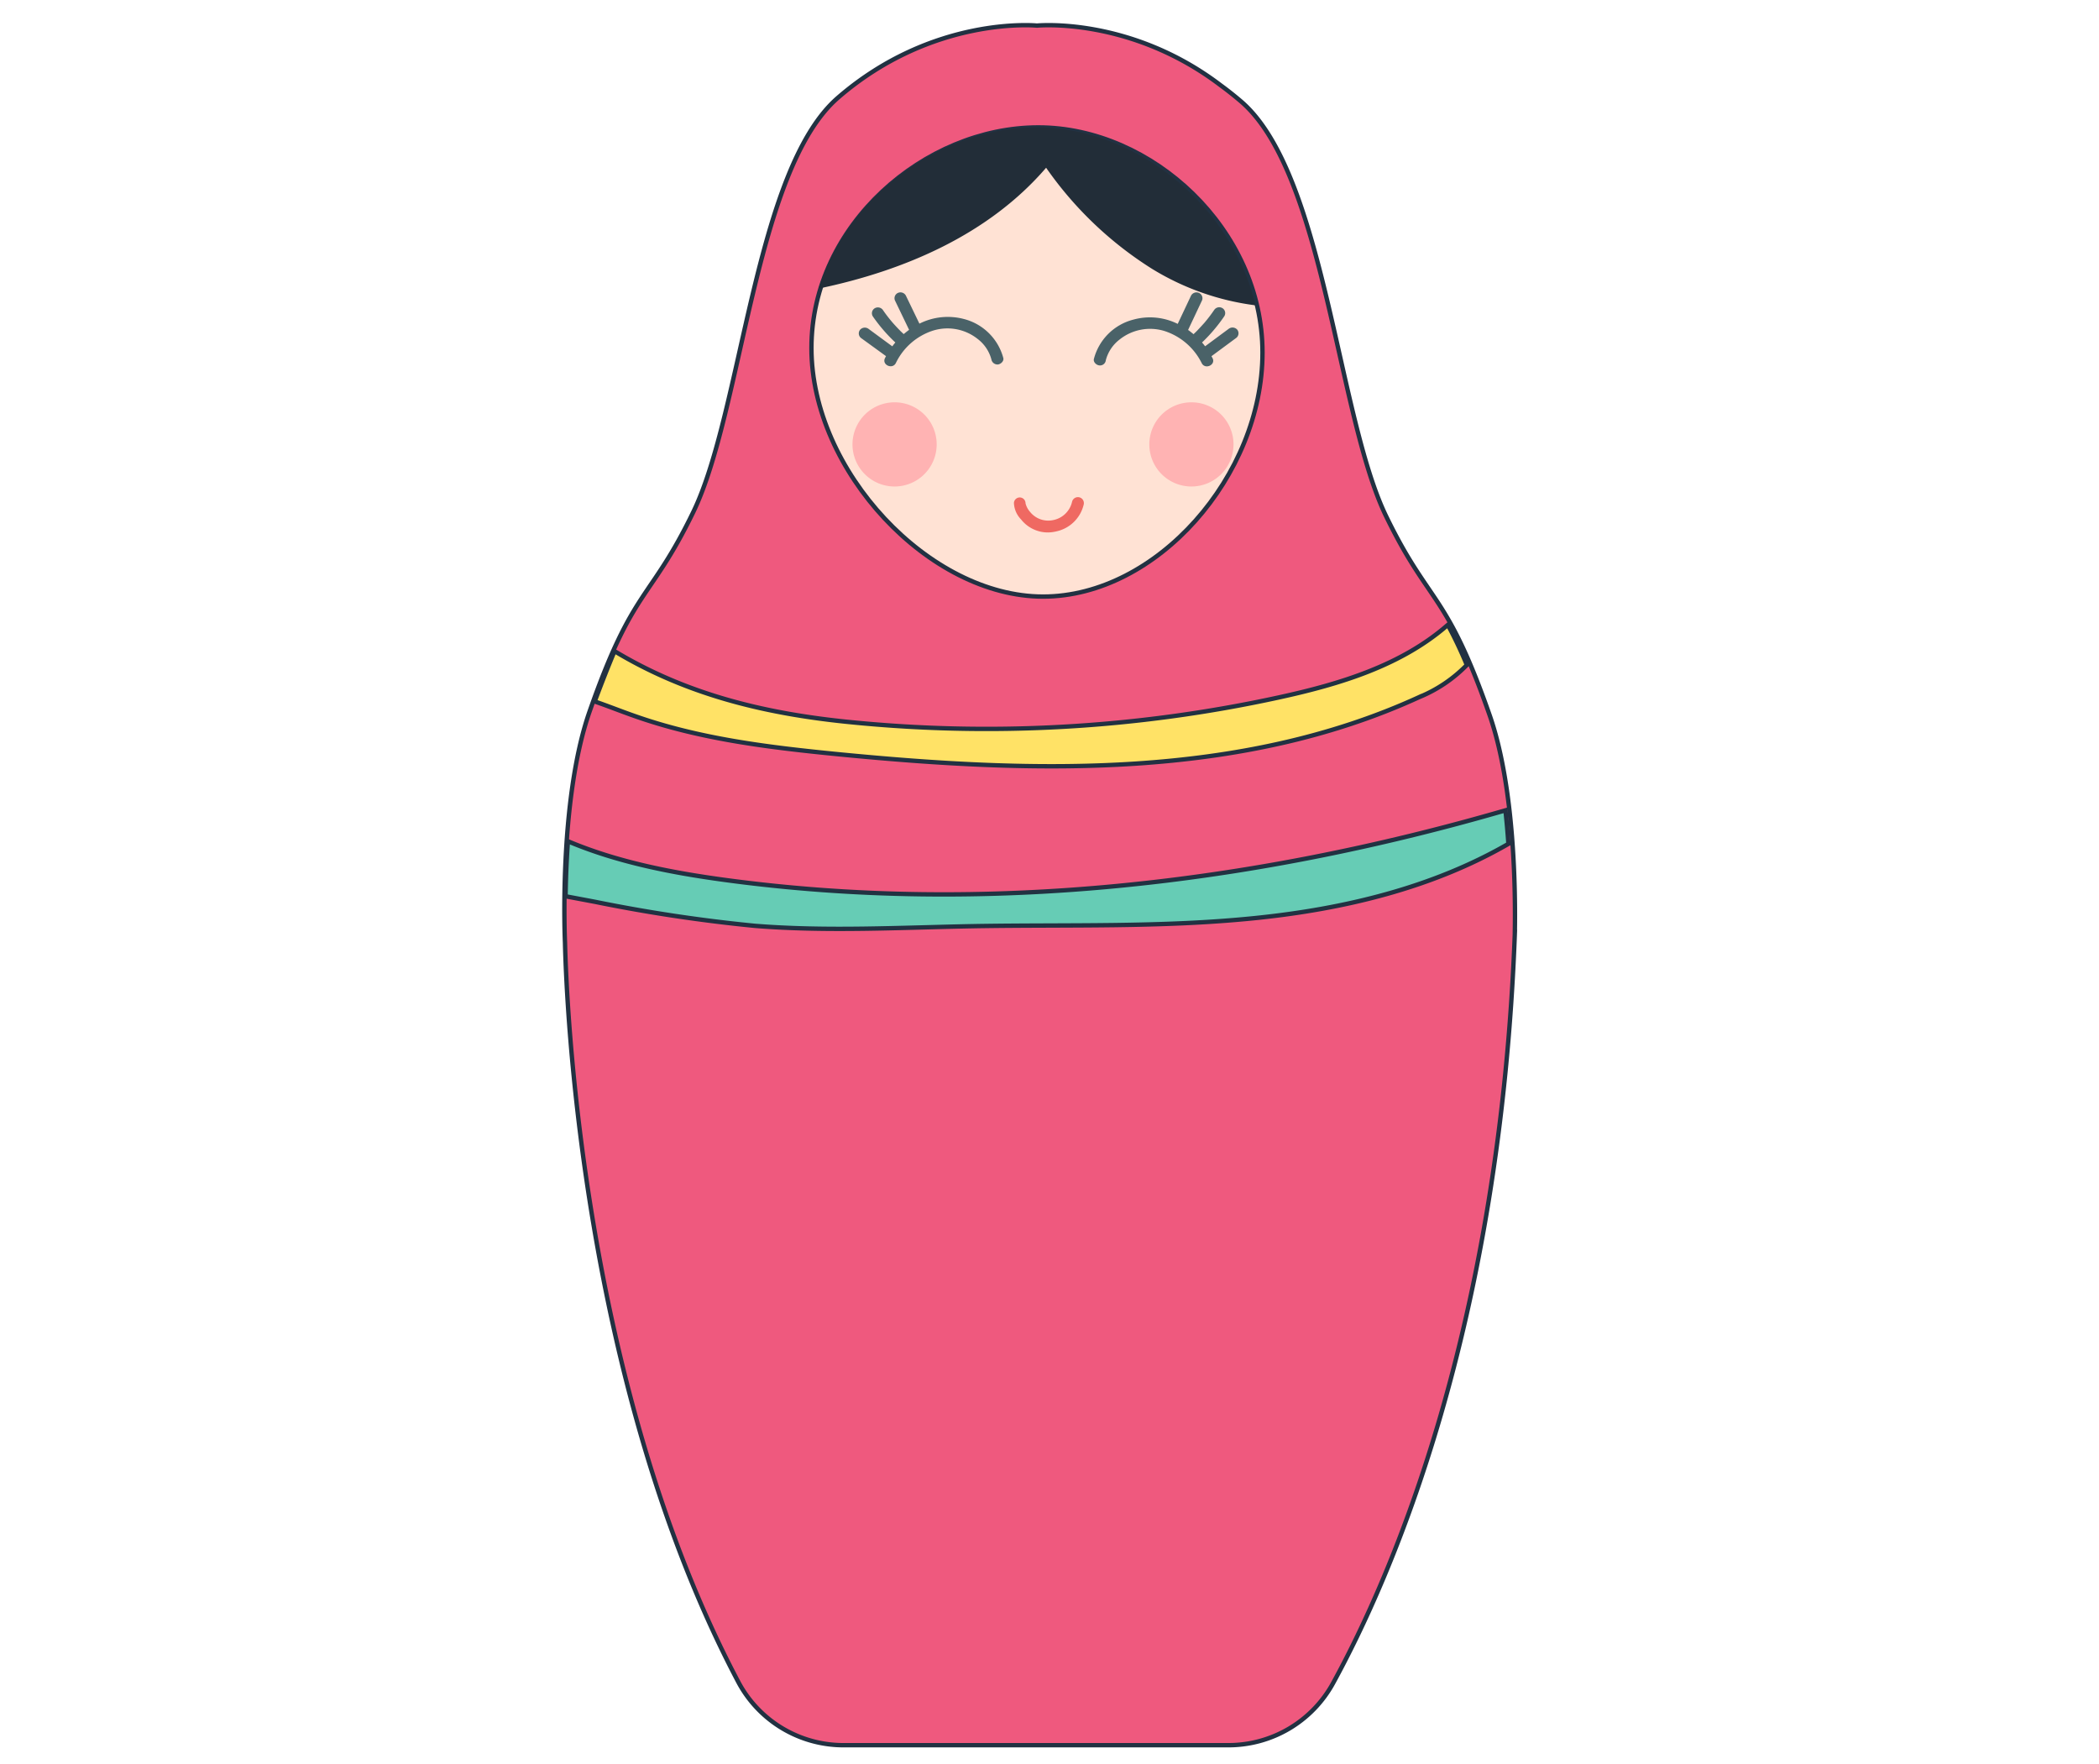 <svg xmlns="http://www.w3.org/2000/svg" width="360" height="302.5" viewBox="0 0 360 302.5"><title>Freform toy</title><path d="M259.81,159.82c.12-6.55,0-24.7-4.29-37.07-7.48-21.44-10.35-18.9-17.78-34.2-8.42-17.36-10.52-58.72-24.84-71.11-1.17-1-2.34-1.93-3.52-2.79C193.81,2.8,177.85,4.39,177.85,4.39s-17.78-1.78-34.12,12.36c-14.31,12.39-16.41,53.75-24.84,71.1-7.42,15.31-10.29,12.77-17.78,34.21-5.35,15.33-4.21,39.56-4.21,39.56h0c.23,10,2.77,75.93,29.75,126.9a20.42,20.42,0,0,0,18.07,10.8h65.95a20.46,20.46,0,0,0,17.94-10.59c10.12-18.45,28.73-61.14,31.21-128.91Z" fill="#ef597e" stroke="#223142" stroke-miterlimit="10" stroke-width="0.75"/><path d="M216.53,60.47c0,21.12-18.14,41.85-37.64,41.85s-39.72-21.51-39.72-42.63,19.41-37.84,38.91-37.84S216.53,39.35,216.53,60.47Z" fill="#ffe2d4" stroke="#223142" stroke-miterlimit="10" stroke-width="0.75"/><path d="M160.65,76.24A7.22,7.22,0,1,1,153.43,69,7.21,7.21,0,0,1,160.65,76.24Z" fill="#ffb3b3"/><path d="M211.56,76.24A7.22,7.22,0,1,1,204.34,69,7.21,7.21,0,0,1,211.56,76.24Z" fill="#ffb3b3"/><path d="M165.27,54.7a10.81,10.81,0,0,0-7.58.81l-2.29-4.74a1.05,1.05,0,0,0-1.33-.56,1,1,0,0,0-.59,1.29l2.44,5.07-.36.27-.57.46-.41-.39-.13-.12-.1-.11-.06-.06-.12-.12c-.34-.35-.67-.71-1-1.08a24.13,24.13,0,0,1-1.77-2.29,1.06,1.06,0,0,0-1.45-.21,1,1,0,0,0-.22,1.39,27.82,27.82,0,0,0,3.83,4.43,8.38,8.38,0,0,0-.52.66l-4.08-3a1.08,1.08,0,0,0-1.45.16,1,1,0,0,0,.15,1.4l4.3,3.12-.18.35c-.57,1.16,1.31,2,1.88.81A10.72,10.72,0,0,1,160,56.71a8.32,8.32,0,0,1,7.66,1.41,6.52,6.52,0,0,1,2.37,3.51,1.06,1.06,0,0,0,1.13.88c.5-.06,1.05-.58.92-1.1A9.41,9.41,0,0,0,165.27,54.7Z" fill="#4a6268"/><path d="M194.41,54.81a10.69,10.69,0,0,1,7.58.74l2.25-4.77a1.06,1.06,0,0,1,1.33-.57,1,1,0,0,1,.6,1.29l-2.4,5.09c.12.09.25.17.37.27s.38.3.57.46c.13-.14.27-.27.41-.4l.12-.13.11-.1.05-.06.12-.13c.34-.35.66-.71,1-1.08a26.06,26.06,0,0,0,1.76-2.31,1.05,1.05,0,0,1,1.44-.22,1,1,0,0,1,.23,1.39,27.7,27.7,0,0,1-3.79,4.46c.19.21.36.43.53.65l4.05-3a1.08,1.08,0,0,1,1.45.14,1,1,0,0,1-.13,1.4l-4.28,3.16.19.35c.58,1.16-1.3,2-1.87.83a10.84,10.84,0,0,0-6.42-5.51A8.38,8.38,0,0,0,192,58.25a6.55,6.55,0,0,0-2.34,3.53,1,1,0,0,1-1.12.89c-.5-.05-1.05-.56-.93-1.09A9.41,9.41,0,0,1,194.41,54.81Z" fill="#4a6268"/><path d="M258.71,144.73c-.13-1.86-.3-3.79-.51-5.75-43.42,12.6-89.24,18-134,11.92-9.11-1.24-18.4-3.06-26.8-6.62-.25,3.46-.36,6.7-.4,9.44l5,.94a268.27,268.27,0,0,0,27.46,4.13c12.43,1,24.92.29,37.39.06,16.18-.29,32.42.26,48.52-1.4C230.47,155.9,245.61,152.3,258.71,144.73Z" fill="#66ccb5" stroke="#223142" stroke-miterlimit="10" stroke-width="0.75"/><path d="M102,120.31c2.26.77,4.49,1.67,6.75,2.46,11.27,4,23.25,5.43,35.14,6.6,33.58,3.28,68.84,4.26,99.5-9.8a24.21,24.21,0,0,0,8.19-5.52,74.45,74.45,0,0,0-3.26-6.88c-8,7-18.58,10.18-29,12.45a235.44,235.44,0,0,1-74.22,4.16c-14.33-1.48-27.54-4.77-39.7-12.1C104.43,114,103.3,116.81,102,120.31Z" fill="#ffe266" stroke="#223142" stroke-miterlimit="10" stroke-width="0.75"/><path d="M177.77,21.85c-16.22,0-32.38,11.58-37.35,27.64,14.79-3.08,29.2-9.32,39-20.72a62.93,62.93,0,0,0,18.17,17.34,44.69,44.69,0,0,0,17.75,6.26C211.24,35.06,194.71,21.85,177.77,21.85Z" fill="#222d38"/><path d="M179.78,91.32a5.85,5.85,0,0,1-4.67-2.25,4.25,4.25,0,0,1-1.21-2.83,1,1,0,0,1,1.08-.92,1,1,0,0,1,.91,1,3.47,3.47,0,0,0,.79,1.49,4,4,0,0,0,4,1.38,4.13,4.13,0,0,0,3.19-3.13,1,1,0,0,1,2,.46,6.15,6.15,0,0,1-4.71,4.62A6.48,6.48,0,0,1,179.78,91.32Z" fill="#ef6962"/></svg>